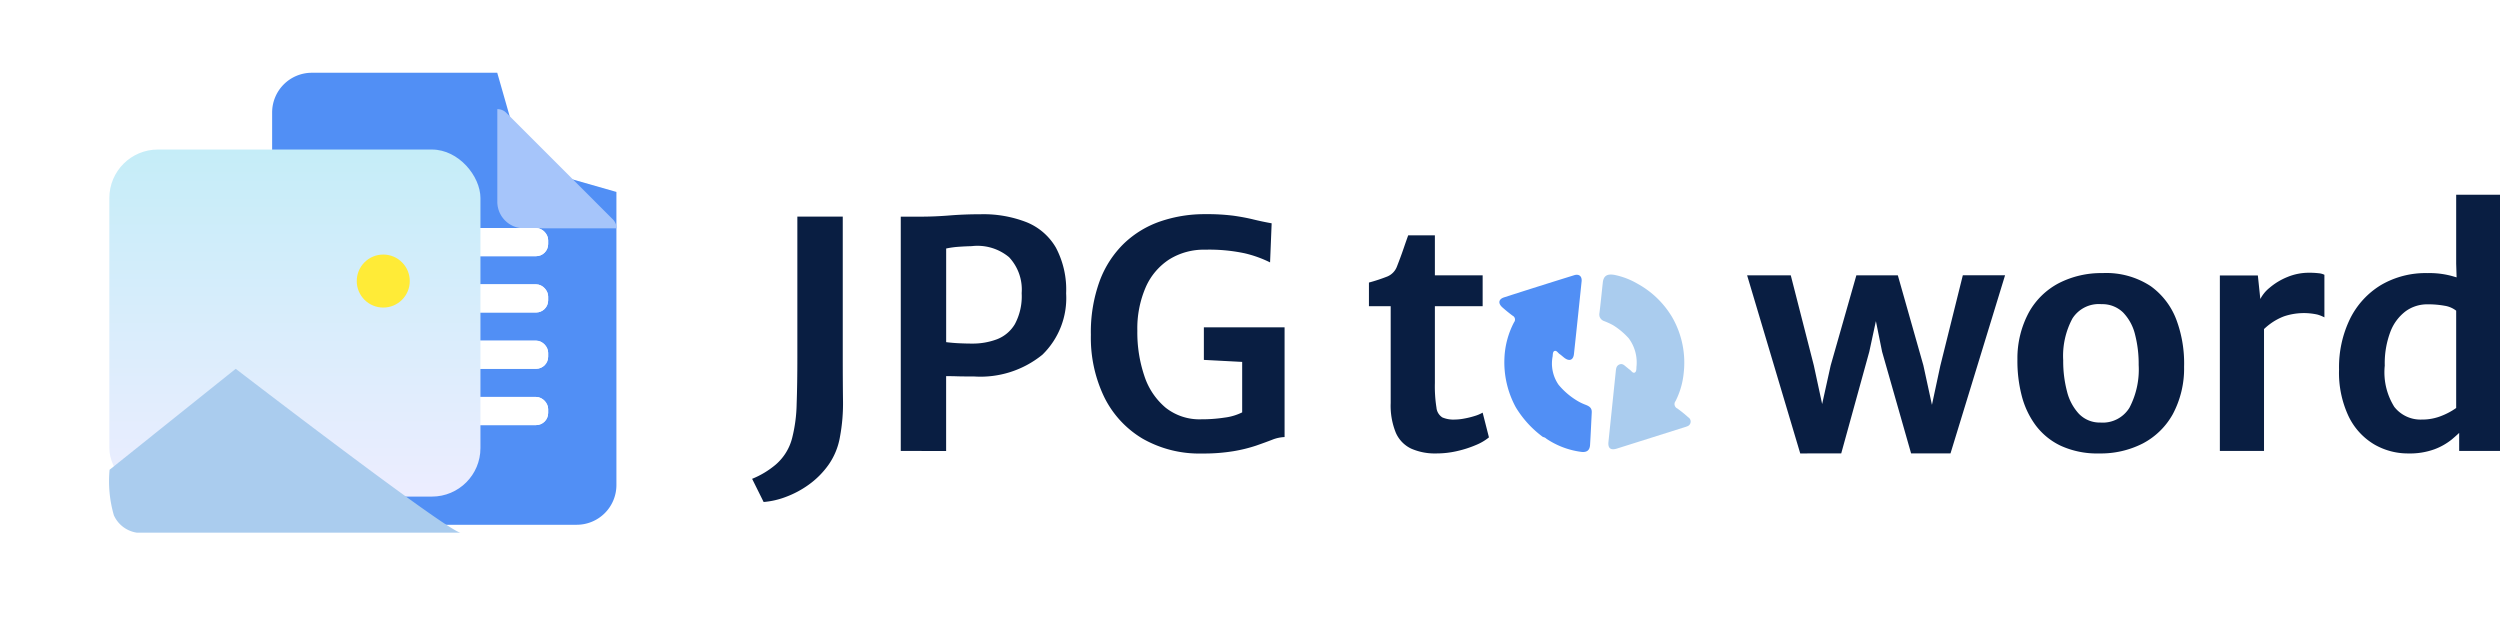 <svg xmlns="http://www.w3.org/2000/svg" xmlns:xlink="http://www.w3.org/1999/xlink" width="206.167" height="52.924" viewBox="0 0 206.167 52.924">
  <defs>
    <filter id="Path_20940" x="32.006" y="0" width="27.828" height="27.828" filterUnits="userSpaceOnUse">
      <feOffset dy="3" input="SourceAlpha"/>
      <feGaussianBlur stdDeviation="3" result="blur"/>
      <feFlood flood-opacity="0.671"/>
      <feComposite operator="in" in2="blur"/>
      <feComposite in="SourceGraphic"/>
    </filter>
    <linearGradient id="linear-gradient" x1="0.5" x2="0.5" y2="1" gradientUnits="objectBoundingBox">
      <stop offset="0" stop-color="#c5edf8"/>
      <stop offset="1" stop-color="#ecedff"/>
    </linearGradient>
    <filter id="Path_21537" x="0" y="21.409" width="46.998" height="31.515" filterUnits="userSpaceOnUse">
      <feOffset dy="3" input="SourceAlpha"/>
      <feGaussianBlur stdDeviation="3" result="blur-2"/>
      <feFlood flood-opacity="0.161"/>
      <feComposite operator="in" in2="blur-2"/>
      <feComposite in="SourceGraphic"/>
    </filter>
    <filter id="Ellipse_834" x="20.42" y="11.99" width="22.372" height="22.372" filterUnits="userSpaceOnUse">
      <feOffset dy="3" input="SourceAlpha"/>
      <feGaussianBlur stdDeviation="3" result="blur-3"/>
      <feFlood flood-opacity="0.078"/>
      <feComposite operator="in" in2="blur-3"/>
      <feComposite in="SourceGraphic"/>
    </filter>
  </defs>
  <g id="Group_10711" data-name="Group 10711" transform="translate(-635.975 273.568)">
    <g id="Group_10710" data-name="Group 10710" transform="translate(533.292 -326.834)">
      <path id="Path_21566" data-name="Path 21566" d="M165.657,94.664l-.949-1.911a7.209,7.209,0,0,0,1.943-1.17,4.279,4.279,0,0,0,1.371-2.249,12.251,12.251,0,0,0,.358-2.756q.059-1.664.058-3.848v-11.6h3.745V82.678q0,1.885.019,3.569a14.988,14.988,0,0,1-.253,3.062,5.657,5.657,0,0,1-.949,2.3,7,7,0,0,1-1.638,1.638,7.96,7.96,0,0,1-1.918,1.014A6.609,6.609,0,0,1,165.657,94.664Z" fill="#091e42"/>
      <path id="Path_21567" data-name="Path 21567" d="M176.966,90.452V71.134h1.547q1.234,0,2.47-.1t2.587-.1a9.775,9.775,0,0,1,3.77.657,4.926,4.926,0,0,1,2.418,2.093,7.392,7.392,0,0,1,.846,3.776,6.516,6.516,0,0,1-1.957,5.057,8.094,8.094,0,0,1-5.662,1.794c-.571,0-1.038,0-1.4-.013s-.652-.013-.878-.013v6.175Zm3.744-8.97c.347.043.7.074,1.066.091s.728.027,1.092.027a5.681,5.681,0,0,0,2.022-.352,2.948,2.948,0,0,0,1.488-1.255,4.859,4.859,0,0,0,.559-2.554,3.9,3.9,0,0,0-1.04-2.963,4.071,4.071,0,0,0-3.081-.911c-.346.009-.7.026-1.072.052a7.389,7.389,0,0,0-1.034.143Z" fill="#091e42"/>
      <path id="Path_21568" data-name="Path 21568" d="M192.644,80.884a12.293,12.293,0,0,1,.728-4.452,8.37,8.37,0,0,1,2.015-3.1,8.179,8.179,0,0,1,3-1.813,11.238,11.238,0,0,1,3.692-.592,17.24,17.24,0,0,1,2.34.13q.909.13,1.619.305t1.514.319l-.13,3.224a9.691,9.691,0,0,0-2.08-.748,14.083,14.083,0,0,0-3.276-.3,5.379,5.379,0,0,0-2.944.793,5.228,5.228,0,0,0-1.951,2.293,8.547,8.547,0,0,0-.695,3.608,11.186,11.186,0,0,0,.579,3.718,5.742,5.742,0,0,0,1.748,2.613,4.488,4.488,0,0,0,2.951.962,12.41,12.41,0,0,0,1.937-.143,4.47,4.47,0,0,0,1.43-.428V82.6l.65.545-3.809-.2V80.26h6.656v9.049a3.063,3.063,0,0,0-1.034.227q-.552.214-1.3.474a12.265,12.265,0,0,1-1.827.455,15.048,15.048,0,0,1-2.626.2,9.424,9.424,0,0,1-4.927-1.228,8.189,8.189,0,0,1-3.159-3.426A11.253,11.253,0,0,1,192.644,80.884Z" fill="#091e42"/>
      <path id="Path_21569" data-name="Path 21569" d="M221.126,90.66a4.839,4.839,0,0,1-2.073-.4,2.6,2.6,0,0,1-1.261-1.307,5.913,5.913,0,0,1-.423-2.457V78.519h-1.794V76.568a14.368,14.368,0,0,0,1.515-.5,1.435,1.435,0,0,0,.8-.838q.117-.3.267-.7t.312-.878q.162-.474.344-.981h2.2v3.3h3.939v2.549h-3.939v6.343a11.2,11.2,0,0,0,.13,2.015,1.069,1.069,0,0,0,.488.812,2.317,2.317,0,0,0,1.007.176,4.416,4.416,0,0,0,.806-.085,6.878,6.878,0,0,0,.865-.214,2.984,2.984,0,0,0,.643-.273l.52,2.041a4.209,4.209,0,0,1-1.059.624,9.022,9.022,0,0,1-1.541.5A7.607,7.607,0,0,1,221.126,90.66Z" fill="#091e42"/>
      <path id="Path_21570" data-name="Path 21570" d="M251.143,90.66l-4.381-14.69h3.6l1.9,7.424,1.118,5.186h-.871l1.144-5.174,2.119-7.436h3.419l2.106,7.424,1.118,5.147H261.6l1.092-5.1,1.859-7.475h3.484l-4.5,14.69h-3.25l-2.392-8.385-.845-4.172h.689l-.9,4.172-2.314,8.385Z" fill="#091e42"/>
      <path id="Path_21571" data-name="Path 21571" d="M275.8,90.66a7.214,7.214,0,0,1-3.153-.624,5.551,5.551,0,0,1-2.092-1.7,7.037,7.037,0,0,1-1.158-2.477,11.442,11.442,0,0,1-.344-2.944A7.979,7.979,0,0,1,270.013,79a6.021,6.021,0,0,1,2.489-2.4,7.657,7.657,0,0,1,3.562-.813,6.666,6.666,0,0,1,3.972,1.072,6.014,6.014,0,0,1,2.145,2.828,10.277,10.277,0,0,1,.617,3.822,7.983,7.983,0,0,1-.936,3.92,6.034,6.034,0,0,1-2.476,2.411A7.621,7.621,0,0,1,275.8,90.66Zm.091-2.548a2.582,2.582,0,0,0,2.4-1.221,6.781,6.781,0,0,0,.761-3.537,9.652,9.652,0,0,0-.3-2.509,3.955,3.955,0,0,0-.982-1.807,2.446,2.446,0,0,0-1.781-.688,2.575,2.575,0,0,0-2.4,1.182,6.529,6.529,0,0,0-.76,3.458,9.767,9.767,0,0,0,.312,2.548,4.19,4.19,0,0,0,.988,1.859A2.383,2.383,0,0,0,275.895,88.112Z" fill="#091e42"/>
      <path id="Path_21572" data-name="Path 21572" d="M285.748,90.452V75.983h3.133l.222,2.12.286.832V90.452Zm3.433-9.841L289,78.1a2.917,2.917,0,0,1,.846-1.1,5.374,5.374,0,0,1,1.474-.891,4.652,4.652,0,0,1,1.788-.351,6.746,6.746,0,0,1,.767.039,1.332,1.332,0,0,1,.494.13v3.51a3.154,3.154,0,0,0-.565-.227,5.165,5.165,0,0,0-2.749.137,4.768,4.768,0,0,0-1.132.61A5.342,5.342,0,0,0,289.181,80.611Z" fill="#091e42"/>
      <path id="Path_21573" data-name="Path 21573" d="M301.283,90.66a5.52,5.52,0,0,1-2.82-.754,5.428,5.428,0,0,1-2.093-2.295,8.428,8.428,0,0,1-.793-3.88,9.1,9.1,0,0,1,.909-4.179,6.741,6.741,0,0,1,2.542-2.776,7.267,7.267,0,0,1,3.842-.988,7.044,7.044,0,0,1,2.223.3,4.173,4.173,0,0,1,1.118.494l-.962,2.315a2.069,2.069,0,0,0-.969-.417,7.632,7.632,0,0,0-1.41-.117,3.017,3.017,0,0,0-1.795.566,3.812,3.812,0,0,0-1.261,1.689,7.344,7.344,0,0,0-.467,2.8,5.369,5.369,0,0,0,.786,3.4,2.743,2.743,0,0,0,2.282,1.047,4.227,4.227,0,0,0,1.645-.318,5.584,5.584,0,0,0,1.189-.644l.48,1.821c-.208.215-.492.476-.851.779a5.163,5.163,0,0,1-1.417.807A5.915,5.915,0,0,1,301.283,90.66Zm4.2-.208V88.606l-.247-.156V78.492l.105-.091-.105-3.393V69.327h3.615V90.452Z" fill="#091e42"/>
      <g id="Group_10708" data-name="Group 10708">
        <g id="Group_10706" data-name="Group 10706">
          <path id="Path_21574" data-name="Path 21574" d="M232.855,86.376a4.139,4.139,0,0,0,.533.251c.336.127.581.253.561.655-.045.892-.084,1.785-.139,2.676-.029.466-.289.65-.809.561a6.692,6.692,0,0,1-2.786-1.068.532.532,0,0,0-.289-.147,8.488,8.488,0,0,1-2.244-2.456,7.765,7.765,0,0,1-.932-4.083,6.97,6.97,0,0,1,.791-2.921.356.356,0,0,0-.121-.546c-.287-.213-.564-.44-.832-.676-.382-.335-.335-.683.134-.835q2.885-.929,5.78-1.826c.4-.126.654.088.611.51q-.308,2.994-.631,5.986c-.056.514-.383.634-.8.311-.13-.1-.251-.216-.387-.308s-.25-.325-.43-.245c-.139.063-.122.292-.143.452A3.079,3.079,0,0,0,231.216,85,6.058,6.058,0,0,0,232.855,86.376Z" fill="#518ff5"/>
        </g>
        <g id="Group_10707" data-name="Group 10707">
          <path id="Path_21575" data-name="Path 21575" d="M240.641,79.53a7.507,7.507,0,0,1,.887,4.531,6.477,6.477,0,0,1-.666,2.279.4.4,0,0,0,.147.613,10.218,10.218,0,0,1,.9.727.412.412,0,0,1-.109.75,1.233,1.233,0,0,1-.194.067q-2.79.882-5.58,1.761c-.518.162-.752-.027-.7-.545q.3-2.887.6-5.777c.026-.25.034-.508.317-.618.255-.1.407.094.578.225.087.067.166.145.257.206.133.089.246.306.4.247.168-.067.149-.305.159-.477a3.34,3.34,0,0,0-.64-2.356,5.977,5.977,0,0,0-1.279-1.073,5.883,5.883,0,0,0-.739-.341.6.6,0,0,1-.387-.388.721.721,0,0,1-.01-.266c.107-.842.185-1.688.28-2.532.066-.592.4-.72.953-.629a6.192,6.192,0,0,1,1.9.725,7.529,7.529,0,0,1,2.893,2.812Z" fill="#ace"/>
        </g>
      </g>
    </g>
    <g id="Group_10695" data-name="Group 10695" transform="translate(331.164 -131.537)">
      <g id="Group_10691" data-name="Group 10691" transform="translate(327.253 -136.031)">
        <g id="Group_10268" data-name="Group 10268">
          <g id="Group_10267" data-name="Group 10267">
            <g id="Group_10266" data-name="Group 10266">
              <g id="Group_10265" data-name="Group 10265">
                <g id="Group_10264" data-name="Group 10264">
                  <path id="Path_20932" data-name="Path 20932" d="M89.392,9.828,81.748,7.644,79.564,0H64.276A3.276,3.276,0,0,0,61,3.276V34a3.276,3.276,0,0,0,3.276,3.276h21.84A3.276,3.276,0,0,0,89.392,34Z" transform="translate(-61)" fill="#518ff5"/>
                </g>
              </g>
            </g>
          </g>
        </g>
        <g transform="matrix(1, 0, 0, 1, -22.44, -6)" filter="url(#Path_20940)">
          <path id="Path_20940-2" data-name="Path 20940" d="M325.828,9.828h-7.644A2.19,2.19,0,0,1,316,7.644V0a1.024,1.024,0,0,1,.764.328L325.5,9.064A1.024,1.024,0,0,1,325.828,9.828Z" transform="translate(-274.99 6)" fill="#a6c5fa"/>
        </g>
      </g>
      <g id="Group_10690" data-name="Group 10690" transform="translate(332.604 -123.226)">
        <g id="Rectangle_6574" data-name="Rectangle 6574" fill="#fff" stroke="#fff" stroke-width="1">
          <rect width="17.412" height="2.322" rx="1" stroke="none"/>
          <rect x="0.5" y="0.5" width="16.412" height="1.322" rx="0.5" fill="none"/>
        </g>
        <g id="Rectangle_6575" data-name="Rectangle 6575" transform="translate(0 4.643)" fill="#fff" stroke="#fff" stroke-width="1">
          <rect width="17.412" height="2.322" rx="1" stroke="none"/>
          <rect x="0.5" y="0.5" width="16.412" height="1.322" rx="0.5" fill="none"/>
        </g>
        <g id="Rectangle_6576" data-name="Rectangle 6576" transform="translate(0 9.287)" fill="#fff" stroke="#fff" stroke-width="1">
          <rect width="17.412" height="2.322" rx="1" stroke="none"/>
          <rect x="0.5" y="0.5" width="16.412" height="1.322" rx="0.5" fill="none"/>
        </g>
        <g id="Rectangle_6577" data-name="Rectangle 6577" transform="translate(0 13.93)" fill="#fff" stroke="#fff" stroke-width="1">
          <rect width="17.412" height="2.322" rx="1" stroke="none"/>
          <rect x="0.5" y="0.5" width="16.412" height="1.322" rx="0.5" fill="none"/>
        </g>
      </g>
      <g id="Group_10694" data-name="Group 10694" transform="translate(313.811 -129.699)">
        <rect id="Rectangle_6567" data-name="Rectangle 6567" width="30.604" height="28.62" rx="4" transform="translate(0.017)" fill="url(#linear-gradient)"/>
        <g transform="matrix(1, 0, 0, 1, -9, -12.33)" filter="url(#Path_21537)">
          <path id="Path_21537-2" data-name="Path 21537" d="M10751.865,1714.467c-.97,0-18.557-13.515-18.557-13.515l-10.4,8.324a10.08,10.08,0,0,0,.353,3.758,2.472,2.472,0,0,0,1.9,1.432Z" transform="translate(-10713.87 -1673.54)" fill="#ace"/>
        </g>
        <g transform="matrix(1, 0, 0, 1, -9, -12.33)" filter="url(#Ellipse_834)">
          <ellipse id="Ellipse_834-2" data-name="Ellipse 834" cx="2.186" cy="2.186" rx="2.186" ry="2.186" transform="translate(29.42 17.99)" fill="#ffeb37"/>
        </g>
      </g>
    </g>
  </g>
</svg>

